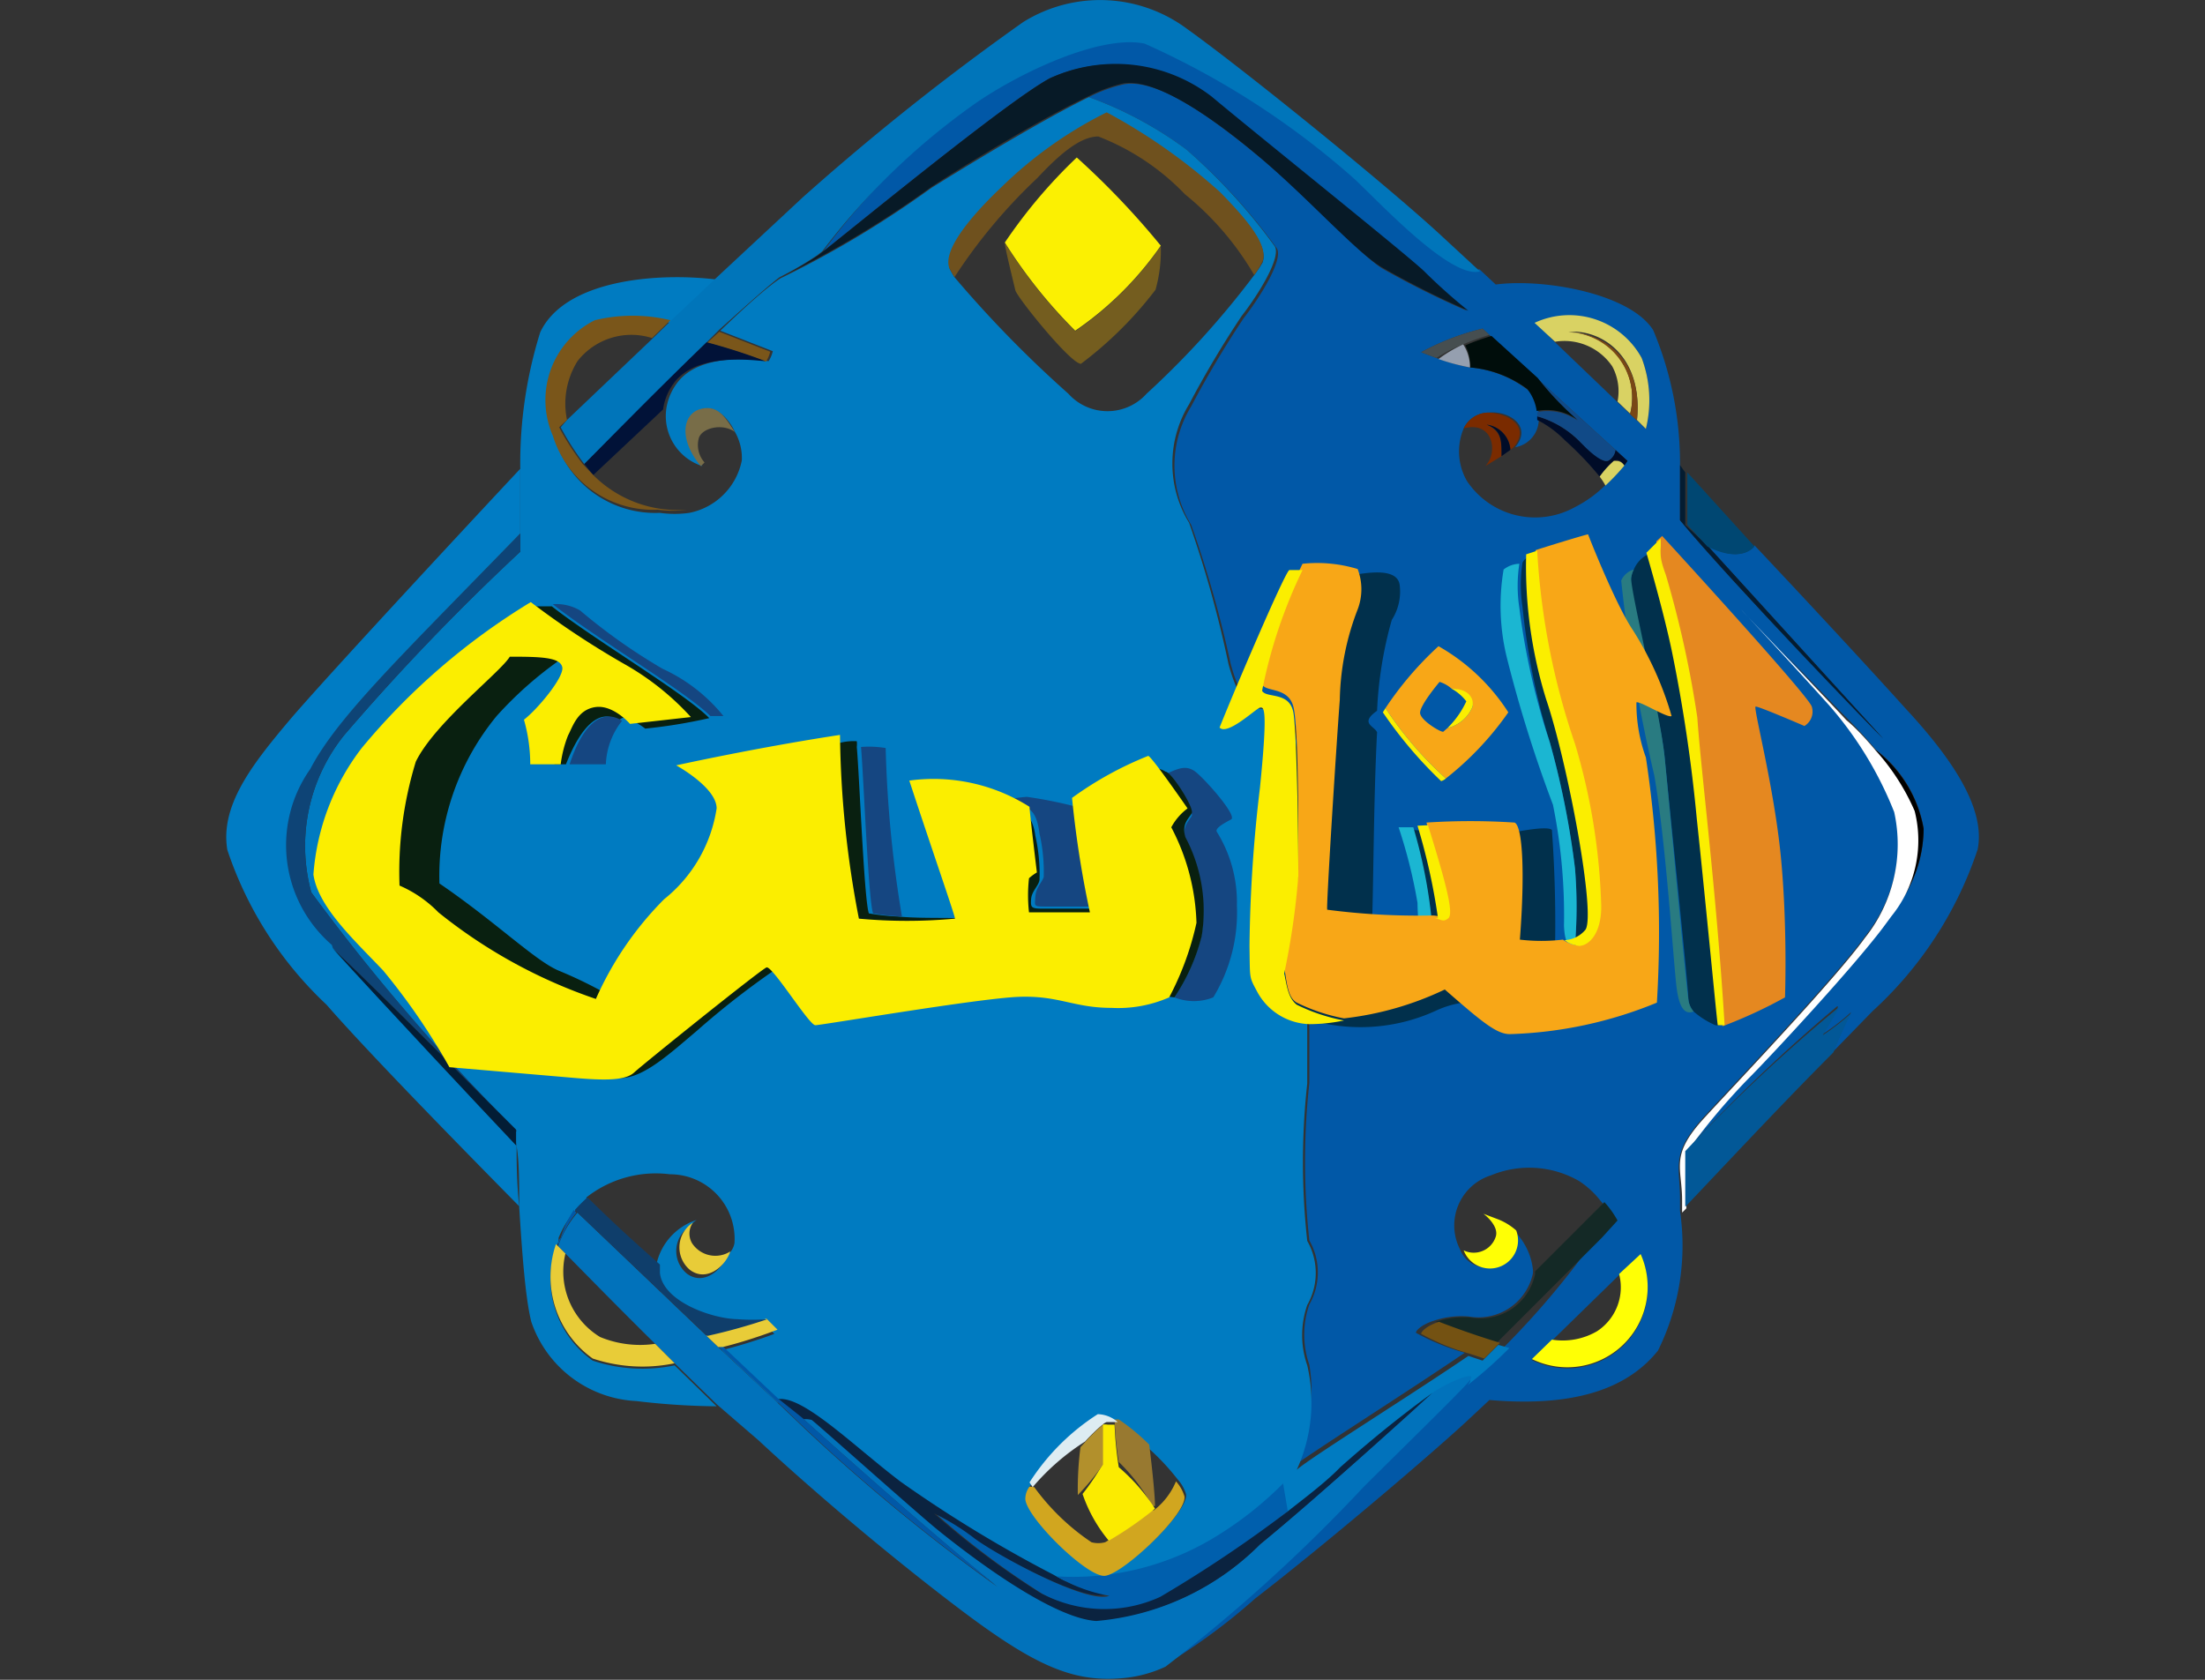 <svg id="Labels" xmlns="http://www.w3.org/2000/svg" viewBox="0 0 42 32"><rect x="0" y="0" width="42" height="32" fill="#333333" stroke="none"/><defs><style>.cls-1{fill:#0158a7;}.cls-2{fill:#fff;}.cls-3{fill:#041c31;}.cls-4{fill:#025897;}.cls-5{fill:#004772;}.cls-6{fill:#d9d263;}.cls-7{fill:#ffff05;}.cls-8{fill:#794715;}.cls-9{fill:#000c28;}.cls-10{fill:#142926;}.cls-11{fill:#114a87;}.cls-12{fill:#000d0b;}.cls-13{fill:#7a2b00;}.cls-14{fill:#007bc1;}.cls-15{fill:#745212;}.cls-16{fill:#464e50;}.cls-17{fill:#0075ba;}.cls-18{fill:#0172bb;}.cls-19{fill:#959faf;}.cls-20{fill:#071a27;}.cls-21{fill:#0b2340;}.cls-22{fill:#005fad;}.cls-23{fill:#6f511e;}.cls-24{fill:#d1a61f;}.cls-25{fill:#745d1f;}.cls-26{fill:#fbf002;}.cls-27{fill:#987930;}.cls-28{fill:#fbeb00;}.cls-29{fill:#ddecf2;}.cls-30{fill:#b2902c;}.cls-31{fill:#e8cc38;}.cls-32{fill:#7a561a;}.cls-33{fill:#0f3e6b;}.cls-34{fill:#011238;}.cls-35{fill:#786d48;}.cls-36{fill:#0e4476;}.cls-37{fill:#007cc4;}.cls-38{fill:#031d35;}.cls-39{fill:#01304c;}.cls-40{fill:#297b81;}.cls-41{fill:#1bb6d2;}.cls-42{fill:#154681;}.cls-43{fill:#092010;}.cls-44{fill:#e58820;}.cls-45{fill:#fbee00;}.cls-46{fill:#f8a717;}</style></defs><path class="cls-1" d="M33.15,11.6h0ZM29.62,6.52l1.19,1.14.24.23.13.12.17.16a2.29,2.29,0,0,0-.08-1.35,1.57,1.57,0,0,0-2-.66Zm1.22,17.77-1.28,1.25-.38.37a1.53,1.53,0,0,0,2.07-2ZM27.94,5.92a10.71,10.71,0,0,1-.82-.73c-.19-.21-3.2-2.62-4.07-3.35A3,3,0,0,0,20,1.49c-.79.42-3.71,2.82-4.32,3.3A13.12,13.12,0,0,1,18.47,2c.78-.57,2.42-1.39,3.32-1.21a15.58,15.58,0,0,1,4,2.58c.51.48,1.84,1.91,2.39,1.76l.31.29c.91-.12,2.56.17,3,.87A6.53,6.53,0,0,1,32,8.86c0,.43,0,.81,0,1.05,1,1.21,3.78,4.07,3.87,4.16l-3.35-3.68c.49.27.78.16.9,0,1.13,1.2,2.24,2.4,2.87,3.1.93,1,1.53,1.93,1.38,2.69a7.27,7.27,0,0,1-2,3.08l-.75.77c.09-.22.2-.48.34-.75a4.15,4.15,0,0,1-.54.42s.41-.65.25-.51a31.55,31.55,0,0,0-2.85,2.72,12.4,12.4,0,0,1,1.17-1.4c.45-.45,2-2.1,2.57-2.88l.17-.23a2.45,2.45,0,0,0,.61-1.63,2.41,2.41,0,0,0-.91-1.49c-.21-.25-.41-.46-.55-.6-.33-.33-1.93-2-2-2.1.09.09,1.23,1.32,1.7,1.85a7,7,0,0,1,1.21,2,2.86,2.86,0,0,1-.56,2.4c-.57.79-2.4,2.71-3.06,3.43S32,22.2,32,22.84v.23a4.51,4.51,0,0,1-.42,2.66c-.53.66-1.47,1.09-3.21.94l-.46.43c-.84.77-2.78,2.41-4,3.35a11.54,11.54,0,0,1-1.81,1.32,31,31,0,0,0,3.77-3.42c.73-.66,1.74-1.64,2-2a8.34,8.34,0,0,0,.8-.71,15.9,15.9,0,0,0,1.74-2.08l.33-.33a1.79,1.79,0,0,0-.25-.35,1.68,1.68,0,0,0-.41-.38,1.9,1.9,0,0,0-1.68-.11,1,1,0,0,0-.59,1.41.52.52,0,1,0,1-.38,1.22,1.22,0,0,1,.39.78v.05a1.06,1.06,0,0,1-1.22.83,1.64,1.64,0,0,0-.67.08c-.22.07-.34.18-.34.23a4.33,4.33,0,0,0,.93.38c-1.13.77-3,1.95-3.27,2.17A3.1,3.1,0,0,0,24.94,26a1.75,1.75,0,0,1,0-1.15,1.23,1.23,0,0,0,0-1.22,13.76,13.76,0,0,1,0-3c0-.63,0-1.43,0-1.43s0-5.52-.4-5.66-.79.25-1.1-.9A21.4,21.4,0,0,0,22.69,10a2.16,2.16,0,0,1,0-2.26,19.07,19.07,0,0,1,1-1.68c.32-.41.76-1.12.63-1.33A11.06,11.06,0,0,0,22.6,2.85a7.24,7.24,0,0,0-1.86-1,2.84,2.84,0,0,1,.65-.24C22,1.48,23,2.17,24,3s1.85,1.8,2.32,2.11A16.9,16.9,0,0,0,27.94,5.92Zm-.06,2.24a1.13,1.13,0,0,0,.06,1A1.56,1.56,0,0,0,30,9.66a2.29,2.29,0,0,0,.57-.41,4.27,4.27,0,0,0,.36-.38L31,8.78l-.23-.21L29.25,7.18l-.88-.8-.13-.12a4.75,4.75,0,0,0-1.17.45l.29.11A4.08,4.08,0,0,0,28,7a2.12,2.12,0,0,1,1.13.45.87.87,0,0,1,.18.42s0,.05,0,.08V8a.54.54,0,0,1-.45.52c.34-.4-.12-.7-.5-.66A.53.53,0,0,0,27.88,8.16Z"/><path d="M36.64,15.79A2.45,2.45,0,0,1,36,17.42a2.29,2.29,0,0,0,.44-2,4.22,4.22,0,0,0-.74-1.15A2.41,2.41,0,0,1,36.64,15.79Z"/><path class="cls-2" d="M35.73,14.3a4.22,4.22,0,0,1,.74,1.15,2.29,2.29,0,0,1-.44,2l-.17.23c-.59.78-2.12,2.43-2.57,2.88a12.4,12.4,0,0,0-1.17,1.4s0,.61,0,1.06l-.08.08v-.23c0-.64-.24-.85.42-1.57s2.49-2.64,3.06-3.43a2.86,2.86,0,0,0,.56-2.4,7,7,0,0,0-1.21-2c-.47-.53-1.61-1.76-1.7-1.85.1.11,1.7,1.77,2,2.1C35.32,13.84,35.52,14.05,35.73,14.3Z"/><path class="cls-3" d="M32.52,10.39l3.35,3.68C35.78,14,33,11.12,32,9.91c0-.24,0-.62,0-1.05L32.1,9c0,.37,0,1,0,1Z"/><path class="cls-4" d="M34.72,19.72a4.15,4.15,0,0,0,.54-.42c-.14.27-.25.53-.34.75-1,1-2.21,2.3-2.82,2.94,0-.45,0-1,0-1.06A31.55,31.55,0,0,1,35,19.21C35.13,19.07,34.72,19.71,34.72,19.72Z"/><path class="cls-5" d="M33.42,10.41c-.12.14-.41.25-.9,0L32.14,10s0-.59,0-1Z"/><path class="cls-6" d="M31.27,6.82a2.29,2.29,0,0,1,.08,1.35L31.18,8c.12-1.18-.64-1.73-1.31-1.68a1.25,1.25,0,0,1,1.18,1.56l-.24-.23a1,1,0,0,0-.1-.67,1.1,1.1,0,0,0-1.09-.47l-.39-.36A1.57,1.57,0,0,1,31.27,6.82Z"/><path class="cls-7" d="M31.25,23.89a1.53,1.53,0,0,1-2.07,2l.38-.37a1.3,1.3,0,0,0,.86-.16,1,1,0,0,0,.42-1.09Z"/><path class="cls-8" d="M29.87,6.33c.67,0,1.43.5,1.31,1.68l-.13-.12A1.25,1.25,0,0,0,29.87,6.33Z"/><path class="cls-9" d="M30.77,8.57l.23.21-.06.09c-.06-.09-.12-.13-.2-.09a1.71,1.71,0,0,0-.27.3,6.05,6.05,0,0,0-.66-.69A2,2,0,0,0,29.28,8V7.93a1.86,1.86,0,0,1,.82.49c.34.31.45.38.52.36S30.74,8.67,30.77,8.57Z"/><path class="cls-10" d="M30.51,23.58l-2,2c-.23-.07-.64-.2-1.16-.4a1.64,1.64,0,0,1,.67-.08,1.06,1.06,0,0,0,1.22-.83v-.05l1.32-1.32a1.79,1.79,0,0,1,.25.35Z"/><path class="cls-6" d="M30.74,8.78c.08,0,.14,0,.2.09a4.27,4.27,0,0,1-.36.38,1.2,1.2,0,0,0-.11-.17A1.71,1.71,0,0,1,30.74,8.78Z"/><path class="cls-11" d="M29.25,7.18l1.52,1.39c0,.1-.1.2-.15.21s-.18,0-.52-.36a1.86,1.86,0,0,0-.82-.49s0-.06,0-.08a1,1,0,0,1,.78.17A5.65,5.65,0,0,1,29.25,7.18Z"/><path class="cls-12" d="M30.05,8a1,1,0,0,0-.78-.17.87.87,0,0,0-.18-.42A2.12,2.12,0,0,0,28,7a.81.81,0,0,0-.09-.42,4.24,4.24,0,0,1,.5-.18l.88.8A5.65,5.65,0,0,0,30.05,8Z"/><path class="cls-7" d="M28.88,23.44a.52.52,0,1,1-1,.38h0a.44.44,0,0,0,.61-.26c.07-.21-.23-.44-.24-.44l.29.11A1.16,1.16,0,0,1,28.88,23.44Z"/><path class="cls-13" d="M28.33,7.86c.38,0,.84.26.5.66l-.06.05a.52.52,0,0,0-.45-.48c.24.11.31.29.28.6l-.31.19c.25-.25.16-.87-.41-.72A.53.53,0,0,1,28.33,7.86Z"/><path class="cls-14" d="M18.18,5.28A22,22,0,0,0,20.35,7.5a1,1,0,0,0,1.49,0,16.46,16.46,0,0,0,2.05-2.26A2.05,2.05,0,0,0,24.05,5c.11-.33-.31-.81-.81-1.32a11,11,0,0,0-2.15-1.52,7.86,7.86,0,0,0-2,1.42c-.56.55-1.11,1.19-1,1.54A2,2,0,0,0,18.18,5.28Zm1.46,23a.39.39,0,0,0-.08.24c0,.36,1.16,1.48,1.51,1.46s1.59-1.2,1.52-1.52a.76.76,0,0,0-.16-.28,4.48,4.48,0,0,0-.53-.57,4,4,0,0,0-.58-.48.6.6,0,0,0-.38-.15A4.28,4.28,0,0,0,19.64,28.24Zm-8.47-5.43a2.72,2.72,0,0,0-.24.24,2,2,0,0,0-.29.49c0,.05,0,.1-.05.16a1.91,1.91,0,0,0,.7,2.18,3,3,0,0,0,1.56.09l.8.78a13.67,13.67,0,0,1-1.53-.1,2.23,2.23,0,0,1-2-1.51C10,24.7,9.94,23.78,9.89,23c0-.46,0-.89-.05-1.16s0-.3,0-.3l-.09-.09h0A38.78,38.78,0,0,1,5.93,17a3.36,3.36,0,0,1,.63-3,43.39,43.39,0,0,1,3.35-3.49v-.35c0-.29,0-.74,0-1.23a8.36,8.36,0,0,1,.38-2.6c.47-1,2.23-1.15,3.4-1l-.88.83a3.07,3.07,0,0,0-1.44,0,1.7,1.7,0,0,0-.8,2.2,2,2,0,0,0,2,1.41,2,2,0,0,0,.56,0,1.27,1.27,0,0,0,1-1A1,1,0,0,0,14,8.23c-.13-.28-.38-.51-.62-.44s-.46.58,0,1.09a1,1,0,0,1-.69-1.08,1.07,1.07,0,0,1,.19-.48c.44-.64,1.62-.46,1.76-.44h0a.59.59,0,0,0,.08-.19l-1-.39c.48-.46.9-.84,1.15-1a19.12,19.12,0,0,0,2.87-1.72c.85-.53,2.18-1.33,3-1.73a7.24,7.24,0,0,1,1.86,1,11.06,11.06,0,0,1,1.68,1.84c.13.21-.31.92-.63,1.33a19.07,19.07,0,0,0-1,1.68,2.16,2.16,0,0,0,0,2.26,21.4,21.4,0,0,1,.75,2.69c.31,1.15.68.76,1.1.9s.4,5.66.4,5.66,0,.8,0,1.43a13.76,13.76,0,0,0,0,3,1.23,1.23,0,0,1,0,1.22,1.75,1.75,0,0,0,0,1.15A3.1,3.1,0,0,1,24.7,28c.24-.22,2.14-1.4,3.27-2.17l.27.09.3-.3.21.06,0,0a8.34,8.34,0,0,1-.8.71l0,0c.26-.29-.46,0-.68.2h0s-.72.53-1.76,1.42c-.3.27-.67.55-1,.84l-.09-.53a6.81,6.81,0,0,1-1.29,1,5.2,5.2,0,0,1-3.08.79,24.85,24.85,0,0,1-2.87-1.82c-.9-.68-1.9-1.69-2.37-1.57l-1.06-1c.53-.13,1-.31,1-.31l-.21-.21h0a3.8,3.8,0,0,1-.58,0c-.44,0-1.41-.33-1.47-.88v-.16a1.14,1.14,0,0,1,.78-.92.48.48,0,0,0-.13.12.56.56,0,0,0-.06.9c.33.25.69-.09.77-.35a.36.36,0,0,0,.14-.23,1.23,1.23,0,0,0-1.23-1.31A2.14,2.14,0,0,0,11.17,22.81Z"/><path class="cls-9" d="M28.77,8.57l-.17.12c0-.31,0-.49-.28-.6A.52.52,0,0,1,28.77,8.57Z"/><path class="cls-15" d="M28,25.79a4.33,4.33,0,0,1-.93-.38c0-.05.12-.16.34-.23.52.2.93.33,1.16.4l-.3.3Z"/><path class="cls-16" d="M27.87,6.56a2.62,2.62,0,0,0-.51.26l-.29-.11a4.75,4.75,0,0,1,1.17-.45l.13.12A4.24,4.24,0,0,0,27.87,6.56Z"/><path class="cls-17" d="M13.46,6.52c-1,1-2.13,2.12-2.33,2.32l0,0a5.09,5.09,0,0,1-.45-.7L10.8,8l1.66-1.58.35-.34.88-.83,1.6-1.49A47.5,47.5,0,0,1,19.49.42a2.77,2.77,0,0,1,3.12.13c1.05.75,3.71,2.9,4.79,3.89l.79.73c-.55.15-1.88-1.28-2.39-1.76a15.58,15.58,0,0,0-4-2.58c-.9-.18-2.54.64-3.32,1.21a13.12,13.12,0,0,0-2.82,2.75l-.09.07a6.3,6.3,0,0,1-.72.42c-.25.19-.67.57-1.15,1Z"/><path class="cls-18" d="M13.65,26.75l-.8-.78-.37-.37c-.52-.51-1.09-1.09-1.71-1.72l-.14-.14A2,2,0,0,1,11,23.1l2.47,2.36.23.22c.66.62,1.22,1.14,1.58,1.49A35.48,35.48,0,0,0,19,30.23c-1.23-1-2.64-2.25-3.7-3.2a.43.43,0,0,1,.23,0c.09.06,2,1.78,2.42,2.11s2.09,1.66,3,1.72A5,5,0,0,0,24,29.42c1.1-.91,3.25-2.85,3.29-2.89h0c.22-.16.94-.49.68-.2l0,0c-.31.34-1.32,1.32-2,2a31,31,0,0,1-3.77,3.42,2.42,2.42,0,0,1-.83.22c-.94.08-1.67-.24-3.12-1.34s-2.91-2.36-3.8-3.19Z"/><path class="cls-19" d="M27.87,6.56A.81.81,0,0,1,28,7a4.08,4.08,0,0,1-.6-.16A2.62,2.62,0,0,1,27.87,6.56Z"/><path class="cls-20" d="M20.74,1.83c-.85.4-2.18,1.2-3,1.73a19.12,19.12,0,0,1-2.87,1.72,6.3,6.3,0,0,0,.72-.42l.09-.07c.61-.48,3.53-2.88,4.32-3.3a3,3,0,0,1,3.08.35c.87.73,3.88,3.14,4.07,3.35a10.71,10.71,0,0,0,.82.73,16.9,16.9,0,0,1-1.67-.84C25.8,4.77,24.91,3.77,24,3S22,1.48,21.39,1.59A2.84,2.84,0,0,0,20.74,1.83Z"/><path class="cls-21" d="M24.53,28.79c.37-.29.74-.57,1-.84,1-.89,1.74-1.4,1.76-1.42s-2.19,2-3.29,2.89a5,5,0,0,1-3.12,1.46c-.91-.06-2.59-1.39-3-1.72s-2.33-2.05-2.42-2.11a.43.43,0,0,0-.23,0l-.44-.39c.47-.12,1.47.89,2.37,1.57A24.85,24.85,0,0,0,20.07,30a3,3,0,0,0,1,.37c-.43.17-2.22-.82-2.59-1.11a4.31,4.31,0,0,0-.69-.43,15.34,15.34,0,0,0,2,1.5,2.55,2.55,0,0,0,2.25.06A24.89,24.89,0,0,0,24.53,28.79Z"/><path class="cls-22" d="M24.44,28.26l.09.53a24.89,24.89,0,0,1-2.43,1.63,2.55,2.55,0,0,1-2.25-.06,15.34,15.34,0,0,1-2-1.5,4.31,4.31,0,0,1,.69.43c.37.29,2.16,1.28,2.59,1.11a3,3,0,0,1-1-.37,5.2,5.2,0,0,0,3.08-.79A6.81,6.81,0,0,0,24.44,28.26Z"/><path class="cls-23" d="M23.24,3.66c.5.51.92,1,.81,1.32a2.05,2.05,0,0,1-.16.26A5.6,5.6,0,0,0,22.57,3.7a4.56,4.56,0,0,0-1.65-1.1c-.34,0-.73.33-1.16.79a10.29,10.29,0,0,0-1.58,1.89,2,2,0,0,1-.1-.18c-.12-.35.43-1,1-1.54a7.86,7.86,0,0,1,2-1.42A11,11,0,0,1,23.24,3.66Z"/><path class="cls-24" d="M19.7,28.33a4.33,4.33,0,0,0,1.09,1.05.51.51,0,0,0,.26,0l0,0a6.82,6.82,0,0,0,.88-.61l.05,0a1.35,1.35,0,0,0,.42-.55.76.76,0,0,1,.16.28c.07.32-1.18,1.5-1.52,1.52s-1.48-1.1-1.51-1.46a.39.39,0,0,1,.08-.24Z"/><path class="cls-25" d="M22.11,4.69a2.73,2.73,0,0,1-.1.83,7.29,7.29,0,0,1-1.42,1.41c-.2,0-1.22-1.27-1.25-1.4s-.2-.81-.2-.9a9.46,9.46,0,0,0,1.34,1.68A6.32,6.32,0,0,0,22.11,4.69Z"/><path class="cls-26" d="M22.11,4.68h0a6.32,6.32,0,0,1-1.63,1.62,9.46,9.46,0,0,1-1.34-1.68A9.76,9.76,0,0,1,20.51,3,15.28,15.28,0,0,1,22.11,4.68Z"/><path class="cls-27" d="M22,28.69l-.05,0a3.59,3.59,0,0,0-.64-.84,7,7,0,0,1-.08-.81h.08a4,4,0,0,1,.58.48C21.94,27.92,22,28.48,22,28.69Z"/><path class="cls-28" d="M22,28.74a6.82,6.82,0,0,1-.88.61l0,0a2.79,2.79,0,0,1-.5-.89A4.67,4.67,0,0,0,21,27.9s0-.55,0-.76a.26.26,0,0,1,.1,0h.13a7,7,0,0,0,.08.81A3.59,3.59,0,0,1,22,28.74Z"/><path class="cls-29" d="M21,27.14a3.31,3.31,0,0,0-.33.32,4.41,4.41,0,0,0-1,.87l-.06-.09a4.28,4.28,0,0,1,1.3-1.3.6.6,0,0,1,.38.15h-.21A.26.26,0,0,0,21,27.14Z"/><path class="cls-30" d="M20.68,27.46a3.31,3.31,0,0,1,.33-.32c0,.21,0,.71,0,.76a4.67,4.67,0,0,1-.48.58h0a6.26,6.26,0,0,1,.05-.91Z"/><path class="cls-1" d="M15.27,27c1.06.95,2.47,2.2,3.7,3.2a35.48,35.48,0,0,1-3.71-3.06c-.36-.35-.92-.87-1.58-1.49l.09,0,1.06,1Z"/><path class="cls-31" d="M13.77,25.66l-.09,0-.23-.22a11,11,0,0,0,1.15-.32l.21.21S14.3,25.53,13.77,25.66Z"/><path class="cls-32" d="M14.67,6.7a.59.59,0,0,1-.08.19h0a11.32,11.32,0,0,0-1.12-.36l.23-.21Z"/><path class="cls-33" d="M11,23.1l-.05-.05a2.72,2.72,0,0,1,.24-.24c.69.68,1.17,1.09,1.38,1.28v.16c.06.55,1,.87,1.47.88a3.8,3.8,0,0,0,.58,0h0a11,11,0,0,1-1.15.32Z"/><path class="cls-34" d="M14.58,6.88c-.14,0-1.32-.2-1.76.44a1.07,1.07,0,0,0-.19.48L11.3,9.05l-.17-.21c.2-.2,1.33-1.36,2.33-2.32A11.32,11.32,0,0,1,14.58,6.88Z"/><path class="cls-35" d="M14,8.23c-.25-.18-.64-.07-.69.12a.5.5,0,0,0,.11.46s0,0-.07.07c-.43-.51-.35-1,0-1.09S13.84,8,14,8.23Z"/><path class="cls-31" d="M13.18,23.68a.53.53,0,0,0,.73.16c-.08.26-.44.6-.77.35a.56.56,0,0,1,.06-.9A.36.36,0,0,0,13.18,23.68Z"/><path class="cls-32" d="M11.3,9.05a2.28,2.28,0,0,0,1.79.66,2,2,0,0,1-.56,0,2,2,0,0,1-2-1.41,1.7,1.7,0,0,1,.8-2.2,3.07,3.07,0,0,1,1.44,0l-.35.34A1.3,1.3,0,0,0,11,6.88,1.53,1.53,0,0,0,10.8,8l-.15.14a5.09,5.09,0,0,0,.45.7l0,0Z"/><path class="cls-31" d="M10.63,23.74l.14.14a1.46,1.46,0,0,0,.66,1.59,2,2,0,0,0,1.05.13l.37.37a3,3,0,0,1-1.56-.09,1.91,1.91,0,0,1-.7-2.18Z"/><path class="cls-1" d="M10.93,23.05l.05.05a2,2,0,0,0-.35.64l0,0c0-.06,0-.11.05-.16A2,2,0,0,1,10.93,23.05Z"/><path class="cls-36" d="M9.91,10.16v.35A43.39,43.39,0,0,0,6.56,14a3.36,3.36,0,0,0-.63,3,38.78,38.78,0,0,0,3.81,4.43c-.57-.56-2.21-2.23-3.4-3.36l0,0a2.51,2.51,0,0,1-.46-3.39C6.43,13.65,7.69,12.45,9.91,10.16Z"/><path class="cls-37" d="M6.34,18.06c1,1.09,2.8,3,3.5,3.76,0,.27,0,.7.05,1.16-.64-.65-2.81-2.85-3.67-3.84a7.13,7.13,0,0,1-1.89-2.95c-.14-.84.47-1.62,1.15-2.43S9.31,9.57,9.91,8.93c0,.49,0,.94,0,1.23-2.22,2.29-3.48,3.49-4,4.49A2.51,2.51,0,0,0,6.32,18Z"/><path class="cls-38" d="M9.83,21.52s0,.11,0,.3c-.7-.74-2.51-2.67-3.5-3.76,1.19,1.13,2.83,2.8,3.4,3.36h0Z"/><path class="cls-39" d="M31.12,10.85a.57.57,0,0,1,.56-.35c.25,0,1.11,2.34,1.26,4.2s.19,4.11.19,4.11c0,.35-.27.84-.5.7a1.58,1.58,0,0,1-.37-.24h0a.41.41,0,0,1-.1-.23c0-.24-.36-3.67-.45-4.59S31,11.32,31.07,11A.48.48,0,0,1,31.12,10.85Z"/><path class="cls-40" d="M32.26,19.27c-.13.05-.26,0-.32-.42s-.2-2.76-.43-4.08a29.67,29.67,0,0,1-.63-3.71.37.37,0,0,1,.24-.21.48.48,0,0,0-.05.17c0,.3.55,2.52.64,3.43s.41,4.35.45,4.59A.41.41,0,0,0,32.26,19.27Z"/><path class="cls-39" d="M29,10.72c.05-.1.14-.14.31-.16a7.17,7.17,0,0,1,.6,1.9c0,.15.51,1.92.79,3.12a6,6,0,0,1,0,2.48c-.06.13-.41.17-.71,0A.45.45,0,0,1,30,18a8.89,8.89,0,0,0,0-1.44,16.19,16.19,0,0,0-.48-2.42A13.46,13.46,0,0,1,29,11.56,2.76,2.76,0,0,1,29,10.72Z"/><path class="cls-41" d="M30,16.54A8.89,8.89,0,0,1,30,18c-.12,0-.19,0-.21-.36a10.55,10.55,0,0,0-.21-2.31,25.21,25.21,0,0,1-.88-2.81,4.14,4.14,0,0,1-.06-1.67.5.5,0,0,1,.3-.11,2.76,2.76,0,0,0,0,.84,13.46,13.46,0,0,0,.58,2.56A16.19,16.19,0,0,1,30,16.54Z"/><path class="cls-39" d="M27.14,18.33l.56.22s.06.06,0,0l0,0c-.13-.12-.45-.5-.41-.74a9.41,9.41,0,0,0-.37-2,5.78,5.78,0,0,1,1,.15,5,5,0,0,0,.75-.07c.27-.06.81-.16.89-.08a24.82,24.82,0,0,1,.05,2.63c.52-.14-.06,1.13-.51.93a1.82,1.82,0,0,0-1.72-.13,3.44,3.44,0,0,1-2.77.07c-.39-.79.05-4.8.07-5.07A10.72,10.72,0,0,1,25.56,11c.41-.09,1.05-.21,1.1.14a1,1,0,0,1-.15.67,7.52,7.52,0,0,0-.28,1.73c-.34.24-.05.29,0,.41-.07,1.31-.07,3.25-.1,3.67C26.13,17.9,26.68,18.15,27.14,18.33Z"/><path class="cls-41" d="M26.92,15.76a9.41,9.41,0,0,1,.37,2c0,.24.28.62.41.74l-.56-.22A4.66,4.66,0,0,1,27,17.2a9.57,9.57,0,0,0-.36-1.44Z"/><path class="cls-42" d="M23.18,15.85a2.54,2.54,0,0,1,.38,1.4A3.11,3.11,0,0,1,23.11,19a1,1,0,0,1-.74,0,3.71,3.71,0,0,0,.52-1.19A3,3,0,0,0,22.58,16c-.08-.26.08-.37.12-.46s-.39-.75-.5-.79h0c.27-.13.39-.16.54-.07s.84.86.71.93S23.13,15.78,23.18,15.85Z"/><path class="cls-43" d="M21.38,15.65a2.63,2.63,0,0,1,.35-.9.37.37,0,0,1,.47-.05h0c.11,0,.55.69.5.79s-.2.2-.12.46a3,3,0,0,1,.31,1.88A3.71,3.71,0,0,1,22.37,19l0,0a9.65,9.65,0,0,1-1.18-.2,25.55,25.55,0,0,0-3.78-.26c-1.05.09-1.84-.58-2.36-.26a15.67,15.67,0,0,0-1.78,1.36c-.57.48-1.12,1-1.6.88A13.31,13.31,0,0,1,9,19.29a8.66,8.66,0,0,1-2.19-2.63,5,5,0,0,1,1.11-2.75,12.25,12.25,0,0,1,2-1.87,1.78,1.78,0,0,0,.27-.49c.1,0,.21,0,.32,0,.8.63,2.54,1.66,3,2.13a10,10,0,0,1-1.22.2,1.31,1.31,0,0,0-.4-.21.17.17,0,0,0-.11.06c-.33-.24-.7.06-1,.83h-.22a5.56,5.56,0,0,1,.31-1.45c.2-.27-.09-.6-.16-.57a7.14,7.14,0,0,0-1.25,1.1,4.79,4.79,0,0,0-1.09,3.19c1.07.73,1.82,1.47,2.27,1.66a8.38,8.38,0,0,1,.8.38,15.13,15.13,0,0,0,2.55-1.57c.36-.45,1.61-2.94,1.78-3.06a1.05,1.05,0,0,1,.55-.12.5.5,0,0,1,0,.11c.05.56.14,2.93.23,3.17a4.41,4.41,0,0,0,.55.06c.56.05,1.18,0,1.36.06s.33-.92.45-1.28a5,5,0,0,0,.11-.53c0-.2.1-.35.23-.33s.41.06.47.54a3.24,3.24,0,0,1,.08.83c0,.11-.15.22-.16.38s0,.18.23.18.7,0,.89,0A5.56,5.56,0,0,0,21.38,15.65Z"/><path class="cls-42" d="M21.38,15.65a5.56,5.56,0,0,1-.54,1.62c-.19,0-.62,0-.89,0s-.24,0-.23-.18.12-.27.16-.38a3.24,3.24,0,0,0-.08-.83c-.06-.48-.23-.52-.47-.54s-.19.13-.23.33l-.24-.35a2.87,2.87,0,0,1,.7-.14A8.41,8.41,0,0,1,21.38,15.65Z"/><path class="cls-42" d="M16.87,14.25a22.73,22.73,0,0,0,.31,3.21,4.41,4.41,0,0,1-.55-.06c-.09-.24-.18-2.61-.23-3.17A1.92,1.92,0,0,1,16.87,14.25Z"/><path class="cls-42" d="M13.78,13.64l-.25,0c-.47-.47-2.21-1.5-3-2.13a.89.89,0,0,1,.52.12,11,11,0,0,0,1.57,1.11A3.2,3.2,0,0,1,13.78,13.64Z"/><path class="cls-42" d="M10.85,14.56c.25-.77.62-1.07,1-.83a1.42,1.42,0,0,0-.31.83Z"/><path class="cls-44" d="M34.51,13.46a.32.32,0,0,1-.14.37s-.88-.38-.93-.37.35,1.52.48,2.85S34,19,34,19a9,9,0,0,1-1.19.55c-.16-2.6-.45-4.83-.56-5.83a19.83,19.83,0,0,0-.6-2.72c-.08-.27-.14-.35-.1-.48a1.3,1.3,0,0,0,0-.21l.11-.1S34.44,13.24,34.51,13.46Z"/><path class="cls-45" d="M32.85,19.53c-.07,0-.12,0-.13,0s-.23-2.34-.4-3.93a29.92,29.92,0,0,0-.47-3.17c-.16-.78-.49-1.9-.49-1.9l.27-.27a1.3,1.3,0,0,1,0,.21c0,.13,0,.21.1.48a19.83,19.83,0,0,1,.6,2.72C32.4,14.7,32.69,16.93,32.85,19.53Z"/><path class="cls-46" d="M31.1,12a6.29,6.29,0,0,1,.74,1.64c-.07.05-.6-.29-.67-.26a3,3,0,0,0,.18,1.05,22.22,22.22,0,0,1,.21,4.67,7.93,7.93,0,0,1-2.8.6c-.25,0-.52-.22-1.24-.85a6,6,0,0,1-1.92.55,3.49,3.49,0,0,1-.9-.3c-.18-.1-.19-.41-.24-.67a14.36,14.36,0,0,0,.27-1.86c0-1,0-2.69-.09-3.09s-.52-.29-.6-.44a9.46,9.46,0,0,1,.77-2.3,2.65,2.65,0,0,1,1.05.1,1.08,1.08,0,0,1,0,.77,5,5,0,0,0-.34,1.72c-.07.93-.26,3.94-.24,4a13.33,13.33,0,0,0,2,.11c.11,0,.23.05.28,0s-.08-.8-.39-1.77a12.78,12.78,0,0,1,1.68,0c.15.07.2.93.1,2.23a3.52,3.52,0,0,0,.82,0,.61.61,0,0,0,.28.11c.2,0,.4-.25.42-.75a11.88,11.88,0,0,0-.5-3.1,13.67,13.67,0,0,1-.72-3.68c.34-.11,1-.31,1-.3S30.77,11.51,31.1,12Z"/><path class="cls-45" d="M30,14.17a11.88,11.88,0,0,1,.5,3.1c0,.5-.22.74-.42.75a.61.61,0,0,1-.28-.11.55.55,0,0,0,.4-.2c.2-.3-.34-3.18-.75-4.39a8.54,8.54,0,0,1-.38-2.76l.21-.07A13.67,13.67,0,0,0,30,14.17Z"/><path class="cls-46" d="M27.4,12.31a3.81,3.81,0,0,1,1.33,1.26,5.87,5.87,0,0,1-1.19,1.26,6.91,6.91,0,0,1-1.15-1.34A6.4,6.4,0,0,1,27.4,12.31Zm.65,1.15c0-.17-.09-.31-.4-.34h0a.61.61,0,0,0-.23-.13s-.39.46-.37.6.39.36.44.35l.08-.07A.69.69,0,0,0,28.05,13.46Z"/><path class="cls-45" d="M27.65,13.12c.31,0,.43.17.4.34a.69.69,0,0,1-.48.41,1.72,1.72,0,0,0,.36-.51A.91.91,0,0,0,27.65,13.12Z"/><path class="cls-45" d="M27.2,15.72c.31,1,.5,1.67.39,1.77s-.17,0-.28,0l.08,0A11.64,11.64,0,0,0,27,15.73Z"/><path class="cls-45" d="M27.54,14.83a.21.21,0,0,1-.09.05,8.11,8.11,0,0,1-1.11-1.31l.05-.08A6.91,6.91,0,0,0,27.54,14.83Z"/><path class="cls-45" d="M24.7,19.14a3.49,3.49,0,0,0,.9.3,3.19,3.19,0,0,1-.66.07,1.17,1.17,0,0,1-1-.63c-.15-.28-.13-.23-.14-.86A27.34,27.34,0,0,1,24,15c.15-1.5.08-1.54,0-1.52s-.62.54-.77.38c.27-.68,1.26-3,1.33-3s.11,0,.25,0a9.46,9.46,0,0,0-.77,2.3c.08.15.54,0,.6.44s.09,2.11.09,3.09a14.36,14.36,0,0,1-.27,1.86C24.51,18.73,24.52,19,24.7,19.14Z"/><path class="cls-45" d="M22.31,15.76a4.17,4.17,0,0,1,.48,1.82A5.58,5.58,0,0,1,22.27,19a2.42,2.42,0,0,1-1.1.2c-.72,0-1-.24-1.77-.21s-3.75.54-3.87.54-.82-1.14-.93-1.1-2.36,1.85-2.52,2-.52.16-1.19.1l-2.33-.2A12.45,12.45,0,0,0,7.3,18.49c-.55-.58-1.24-1.21-1.33-1.83a4.49,4.49,0,0,1,.92-2.41,12.81,12.81,0,0,1,3.22-2.78,16.31,16.31,0,0,0,1.8,1.19,5.1,5.1,0,0,1,1.25,1L12,13.79s-.32-.37-.66-.32-.43.37-.52.54a2.24,2.24,0,0,0-.14.55h-.58a3.1,3.1,0,0,0-.12-.85c.25-.19.77-.81.73-1s-.41-.2-1-.2c-.17.29-1.43,1.26-1.79,2a7.16,7.16,0,0,0-.31,2.36,2.31,2.31,0,0,1,.74.51,9.81,9.81,0,0,0,3,1.65,6.3,6.3,0,0,1,1.3-1.9,2.74,2.74,0,0,0,1-1.73c0-.4-.77-.82-.77-.82S14.42,14.24,16,14a19.26,19.26,0,0,0,.36,3.5,9.94,9.94,0,0,0,1.83,0c0-.06-.41-1.23-.87-2.63a3.41,3.41,0,0,1,2.29.5c0,.09.14,1.25.14,1.25a1,1,0,0,0-.15.11,2.91,2.91,0,0,0,0,.65s.3,0,1.16,0a19.26,19.26,0,0,1-.34-2.18,6.62,6.62,0,0,1,1.45-.8c.06,0,.75,1,.75,1A1.09,1.09,0,0,0,22.31,15.76Z"/></svg>
